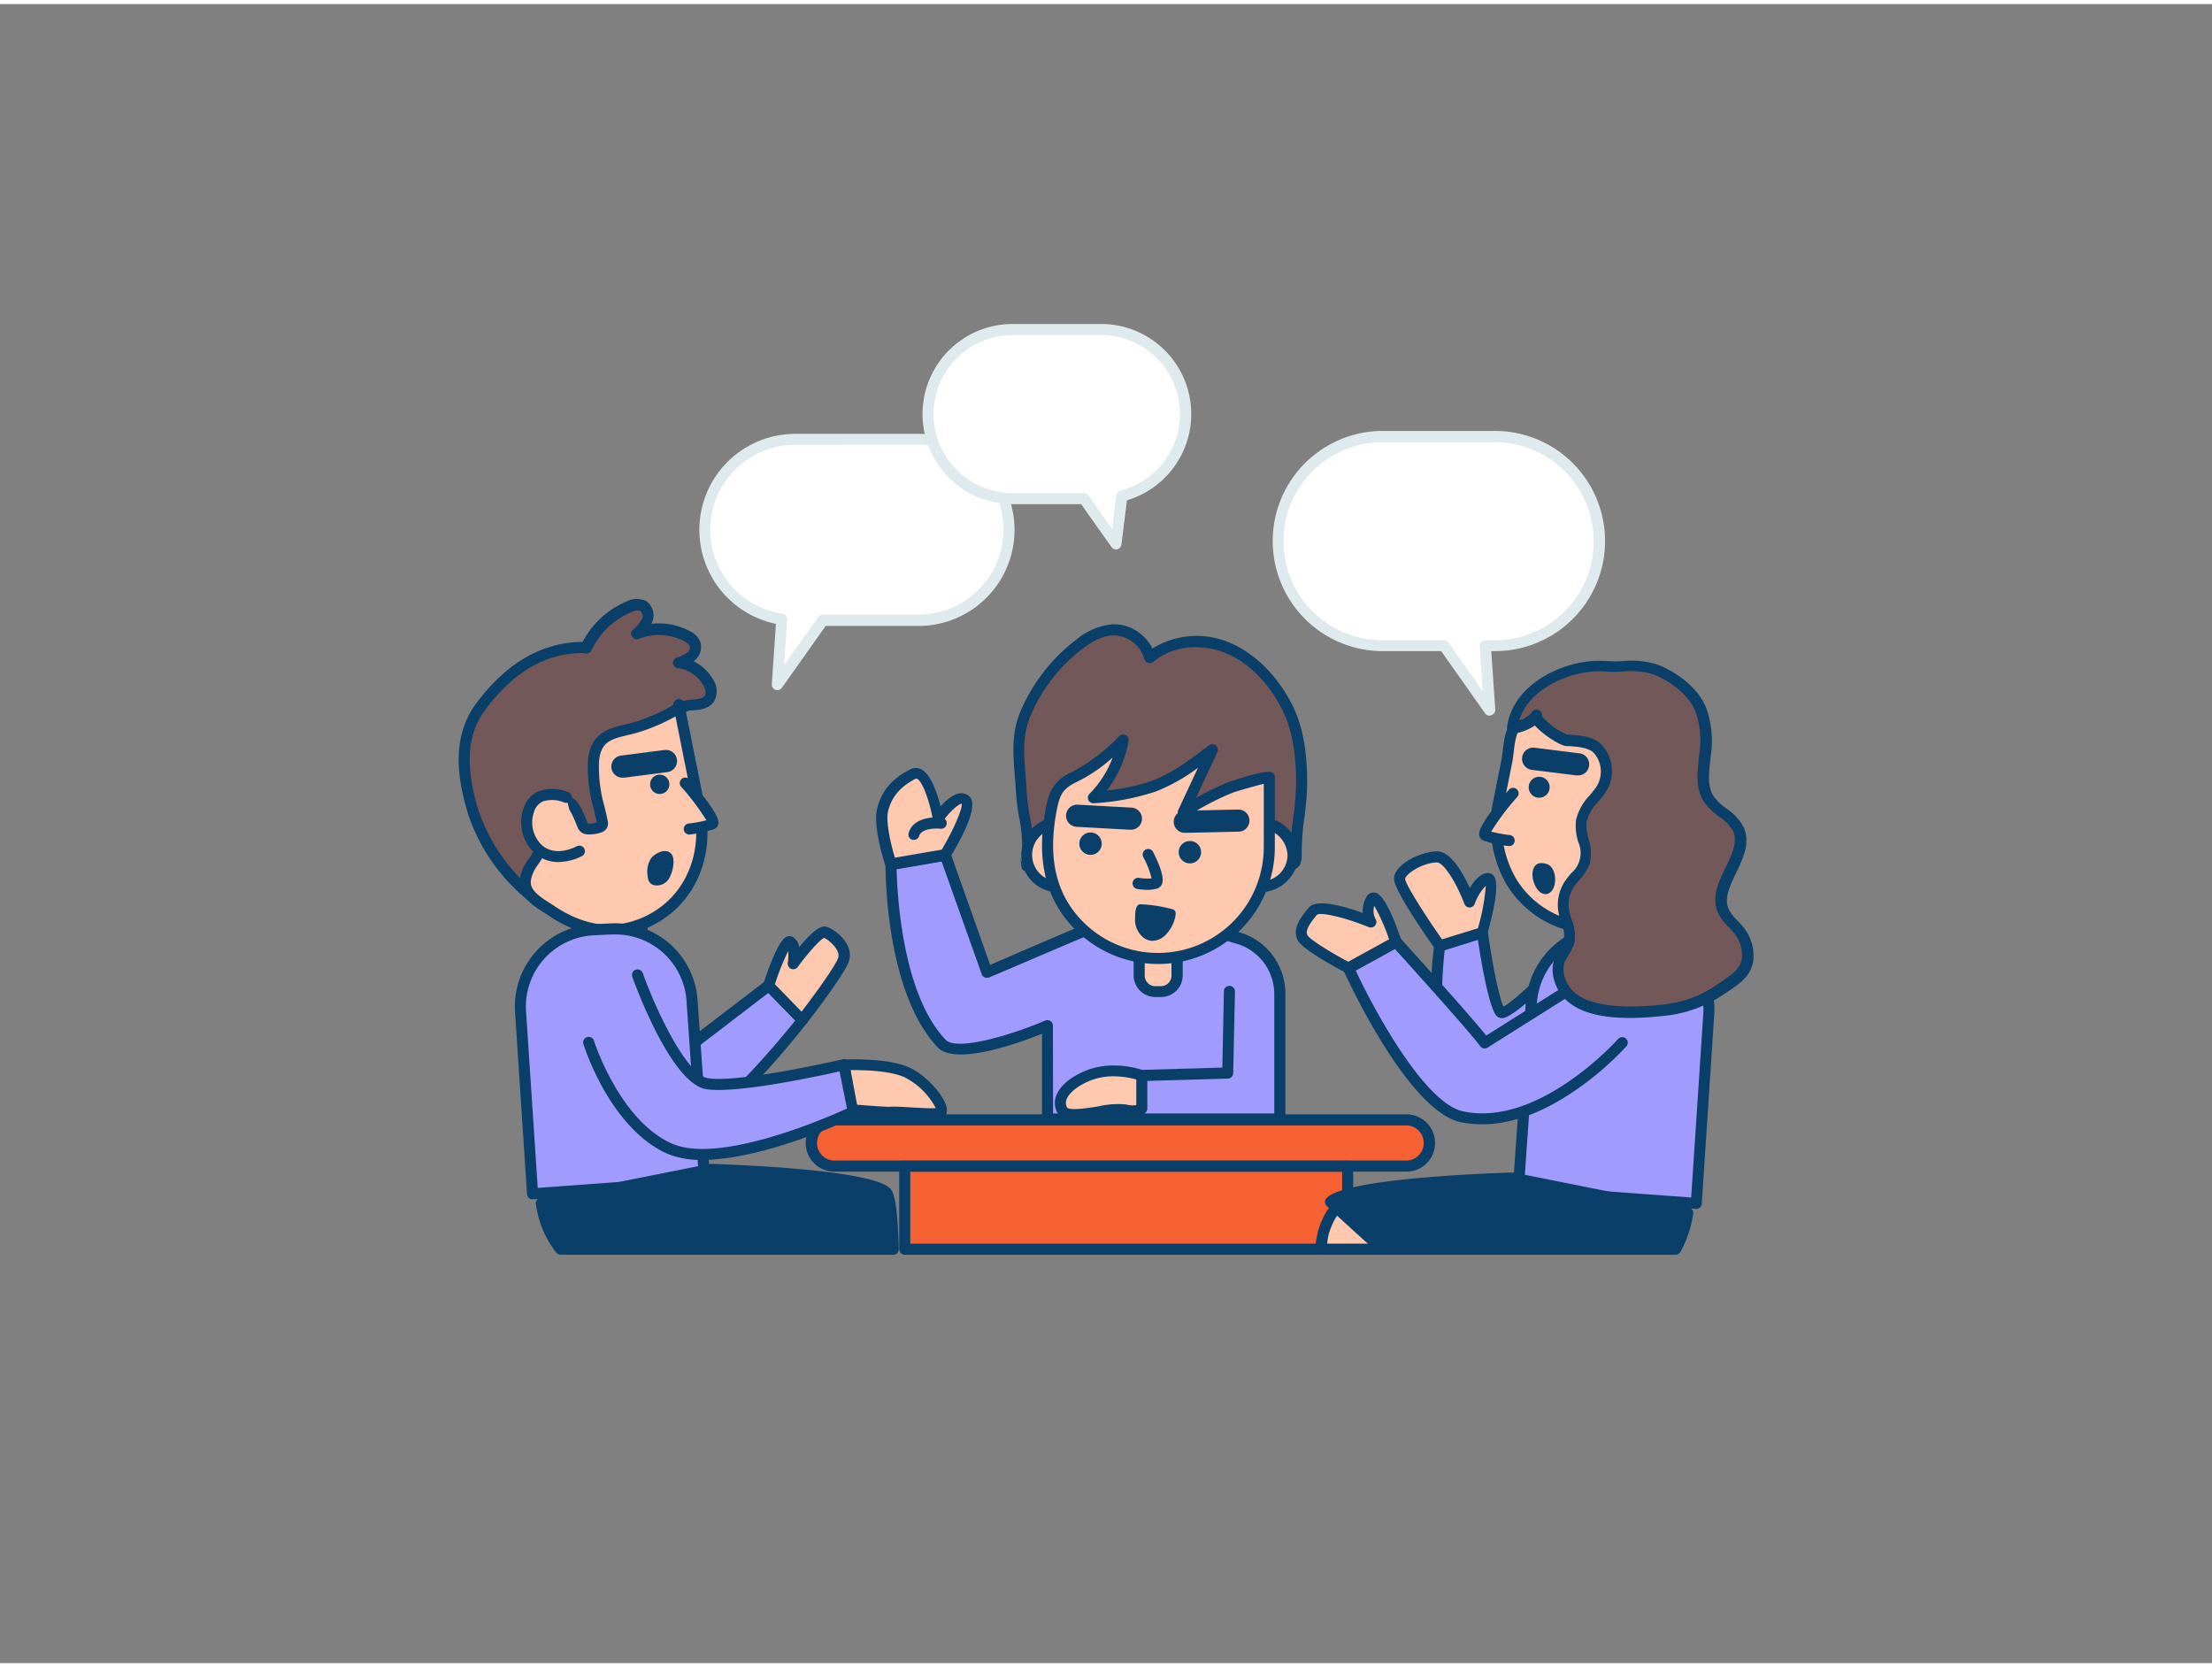 <svg xmlns="http://www.w3.org/2000/svg" viewBox="0 0 400 300" width="406" height="306" class="illustration styles_illustrationTablet__1DWOa"><rect x="0" y="0" width="400" height="300" fill="#808080" stroke="none"/><g id="_576_brainstorming_session_outline" data-name="#576_brainstorming_session_outline"><rect x="146.95" y="201.77" width="111.33" height="8.36" rx="4.18" fill="#f56132"></rect><path d="M254.1,211.12h-103a5.18,5.18,0,1,1,0-10.35h103a5.18,5.18,0,1,1,0,10.35Zm-103-8.35a3.18,3.18,0,1,0,0,6.35h103a3.18,3.18,0,1,0,0-6.35Z" fill="#093f68"></path><rect x="163.61" y="210.12" width="80.09" height="15.02" fill="#f56132"></rect><path d="M243.7,226.15H163.61a1,1,0,0,1-1-1v-15a1,1,0,0,1,1-1H243.7a1,1,0,0,1,1,1v15A1,1,0,0,1,243.7,226.15Zm-79.09-2H242.7v-13H164.61Z" fill="#093f68"></path><path d="M121.05,191.19l18-13.73,6.09,6.24s-13.88,17.62-18.64,18.07S120,195.56,121.05,191.19Z" fill="#a29bfe"></path><path d="M126,202.79a5.17,5.17,0,0,1-4-1.88c-2.2-2.53-2.63-6.92-1.92-9.95a1,1,0,0,1,.36-.57l17.95-13.72a1,1,0,0,1,1.33.09L145.8,183a1,1,0,0,1,.07,1.31c-1.44,1.84-14.28,18-19.33,18.45A4.89,4.89,0,0,1,126,202.79Zm-4-11c-.56,2.83.09,6.15,1.56,7.84a3.19,3.19,0,0,0,2.85,1.17c3-.29,12-10.3,17.4-17l-4.86-5Z" fill="#093f68"></path><path d="M108.64,163.82h7.42a0,0,0,0,1,0,0v4.66a3.27,3.27,0,0,1-3.27,3.27h-.89a3.27,3.27,0,0,1-3.27-3.27v-4.66A0,0,0,0,1,108.64,163.82Z" transform="translate(11.29 -7.03) rotate(3.78)" fill="#ffc9b0"></path><path d="M112.75,172.78h-.29l-.88-.06a4.27,4.27,0,0,1-4-4.54l.31-4.65a1,1,0,0,1,1.06-.93l7.4.49a1,1,0,0,1,.93,1.06l-.3,4.65a4.28,4.28,0,0,1-4.25,4Zm-2.91-8.13-.24,3.65a2.26,2.26,0,0,0,2.11,2.41l.88.06h0a2.26,2.26,0,0,0,2.41-2.11l.24-3.65Z" fill="#093f68"></path><path d="M123.17,127.38a3.28,3.28,0,0,1,1.85-.65c1.19-.1,2.58-.17,3.25-1.16a2.93,2.93,0,0,0-.26-3,7.34,7.34,0,0,0-5.3-3.52,6.35,6.35,0,0,0,2.21-1.05,2.2,2.2,0,0,0,.81-2.18,2.82,2.82,0,0,0-1.53-1.54,11,11,0,0,0-9.13-.48,6.47,6.47,0,0,0,1.89-2.31,2.2,2.2,0,0,0-.7-2.67,2.93,2.93,0,0,0-2.54.15,14.91,14.91,0,0,0-7.74,7.42c-8.25-.2-14.39,4.42-19.07,10.71-4.22,5.68-3.29,12.73-1.31,19.1a33,33,0,0,0,10.33,15s12.21-.29,17.46-8.53c2.86-4.49,4.64-9.7,6.25-14.74.73-2.27,1.41-4.57,2-6.87C122.08,129.49,122.22,128.15,123.17,127.38Z" fill="#725858"></path><path d="M95.93,162.14a1,1,0,0,1-.6-.2,33.74,33.74,0,0,1-10.69-15.48C83,141,81.26,133,86.11,126.46c5.46-7.34,11.93-11.08,19.25-11.12a16,16,0,0,1,8-7.34,4,4,0,0,1,3.42-.09,3.17,3.17,0,0,1,1.13,3.91l-.1.24a11.92,11.92,0,0,1,6.88,1.3,3.73,3.73,0,0,1,2,2.13,3.18,3.18,0,0,1-1.12,3.23l-.14.11a8.36,8.36,0,0,1,3.45,3.19,3.85,3.85,0,0,1,.22,4.11c-.91,1.33-2.52,1.47-3.81,1.58l-.18,0a2.33,2.33,0,0,0-1.31.43h0a4.11,4.11,0,0,0-.94,2.21c-.07.28-.14.58-.22.89-.65,2.39-1.34,4.72-2,6.92-1.63,5.07-3.47,10.41-6.37,15-5.47,8.59-17.75,9-18.27,9Zm9.54-44.8c-6.79,0-12.6,3.38-17.75,10.32-3.28,4.4-3.65,10.19-1.17,18.21a32.43,32.43,0,0,0,9.71,14.25c2-.13,11.88-1.12,16.29-8,2.77-4.36,4.49-9.36,6.14-14.52.7-2.16,1.38-4.46,2-6.83.08-.28.14-.56.21-.83a5.6,5.6,0,0,1,1.62-3.3h0a4.24,4.24,0,0,1,2.4-.86l.18,0c1-.08,1.95-.17,2.32-.71s.06-1.38-.29-2a6.34,6.34,0,0,0-4.57-3,1,1,0,0,1-.86-.9,1,1,0,0,1,.68-1,5.58,5.58,0,0,0,1.87-.88,1.2,1.2,0,0,0,.5-1.13c-.09-.31-.43-.61-1-.94a10,10,0,0,0-8.29-.43,1,1,0,0,1-1-1.68,5.79,5.79,0,0,0,1.63-1.92,1.25,1.25,0,0,0-.27-1.45,2.08,2.08,0,0,0-1.65.21,13.86,13.86,0,0,0-7.22,6.92,1.06,1.06,0,0,1-.93.58Z" fill="#093f68"></path><path d="M112.82,167.26c-4.61.93-9.32-.76-13.12-3.32-2-1.33-5.07-2.81-4.71-5.61a7.28,7.28,0,0,1,1.49-3.27c2.18-3,3.21-6,4.7-9.27,1.78-3.95,3.52,1.05,4.11,2.54a1.32,1.32,0,0,0,.39.63,1.25,1.25,0,0,0,.69.18,5.41,5.41,0,0,0,2-.3.89.89,0,0,0,.5-.34,1,1,0,0,0,0-.67c-.74-3.62-1.94-7.23-1.62-10.92.5-5.77,4.87-5,9.18-6.63.56-.21,6.45-2.46,6.27-3.46l3.7,18.48C128.49,155.51,123.2,165.19,112.82,167.26Z" fill="#ffc9b0"></path><path d="M110.23,168.51a20.07,20.07,0,0,1-11.08-3.74l-.86-.55c-2-1.25-4.69-3-4.3-6a8.45,8.45,0,0,1,1.68-3.73,35.15,35.15,0,0,0,3.7-7c.29-.68.58-1.36.9-2.06.23-.53.94-2.08,2.38-2.08,1.65,0,2.62,2.2,3.47,4.41l.1.26a1,1,0,0,0,.07.16h.12a4.06,4.06,0,0,0,1.51-.2c-.16-.78-.34-1.55-.52-2.33a27.53,27.53,0,0,1-1.09-8.78c.44-5.07,3.67-5.86,6.81-6.62a23.43,23.43,0,0,0,3-.86c3.5-1.34,5.23-2.32,5.65-2.73a1,1,0,0,1,2,0l3.7,18.48c2.25,11.29-3.81,21-14.41,23.14h0A13.61,13.61,0,0,1,110.23,168.51Zm-7.61-23.17a2.71,2.71,0,0,0-.53.86c-.31.69-.6,1.37-.89,2a36.26,36.26,0,0,1-3.91,7.41A6.45,6.45,0,0,0,96,158.46c-.21,1.65,1.27,2.73,3.39,4.08.31.19.61.39.89.58,4.17,2.8,8.56,3.92,12.36,3.16h0c9.48-1.89,14.88-10.64,12.84-20.79l-3.33-16.68a34.93,34.93,0,0,1-5.28,2.4,26,26,0,0,1-3.26.95c-3.1.75-5,1.2-5.29,4.84a26.08,26.08,0,0,0,1,8.15c.2.83.39,1.65.56,2.48a1.88,1.88,0,0,1-.13,1.36,1.84,1.84,0,0,1-1,.79,6.57,6.57,0,0,1-2.41.36,2.12,2.12,0,0,1-1.24-.38,2.32,2.32,0,0,1-.72-1.06l-.11-.27C103.38,146.17,102.88,145.51,102.62,145.34Z" fill="#093f68"></path><circle cx="119.3" cy="141.09" r="1.75" fill="#093f68"></circle><path d="M124,141s5.92,6.8,4.8,7.33a19.72,19.72,0,0,1-4.07.89" fill="#ffc9b0"></path><path d="M124.71,150.17a1,1,0,0,1-.12-2,24.71,24.71,0,0,0,3.15-.58,43.55,43.55,0,0,0-4.51-6,1,1,0,1,1,1.5-1.31c5.51,6.34,5.25,7.6,5.16,8a1.21,1.21,0,0,1-.68.87,19.94,19.94,0,0,1-4.38,1Zm3.21-2.12h0Z" fill="#093f68"></path><path d="M102.4,143.44s-5.15-2.22-6.77,2.29,2.09,10.91,9.16,7.41" fill="#ffc9b0"></path><path d="M101,155.14a6.34,6.34,0,0,1-4.31-1.6,7.65,7.65,0,0,1-2-8.15,5,5,0,0,1,2.72-3.06,7.59,7.59,0,0,1,5.39.19,1,1,0,0,1-.8,1.84,5.6,5.6,0,0,0-3.8-.19,3,3,0,0,0-1.63,1.9,5.68,5.68,0,0,0,1.4,6c1.56,1.39,3.83,1.46,6.38.2a1,1,0,0,1,.89,1.79A9.69,9.69,0,0,1,101,155.14Z" fill="#093f68"></path><path d="M112.68,139.88a2,2,0,0,1-.25-4l7.73-1a2,2,0,1,1,.51,4l-7.74,1Z" fill="#093f68"></path><path d="M117.76,154.43a4.41,4.41,0,0,0-.64,3.23,2.16,2.16,0,0,0,.38,1.19,1.5,1.5,0,0,0,.74.47,2.54,2.54,0,0,0,2.65-1.07c.69-.95,1.43-3.79.38-4.72S118.4,153.62,117.76,154.43Z" fill="#093f68"></path><path d="M127.43,212.87l-31.12,2.27L94.11,182a13.9,13.9,0,0,1,13.19-14.54l3.32-.16a13.88,13.88,0,0,1,14.54,13.19Z" fill="#a29bfe"></path><path d="M96.31,216.14a1,1,0,0,1-1-.93L93.12,182a14.91,14.91,0,0,1,14.13-15.61l3.32-.16a14.91,14.91,0,0,1,15.59,14.14l2.26,32.41a1,1,0,0,1-.92,1.06l-31.12,2.28Zm15-47.91-.63,0-3.32.16A12.91,12.91,0,0,0,95.11,181.9l2.13,32.17,29.12-2.13-2.2-31.43A12.9,12.9,0,0,0,111.3,168.23Z" fill="#093f68"></path><path d="M161.53,225.15c-.15-5.44-.52-9.41-1.24-10.26-2.83-3.3-31.8-4.18-31.8-4.18l-30.6,6.11a17.32,17.32,0,0,0,3.48,8.33Z" fill="#093f68"></path><path d="M161.53,226.15H101.37a1,1,0,0,1-.76-.36,18,18,0,0,1-3.71-8.86,1,1,0,0,1,.79-1.09l30.6-6.11.23,0c4.91.15,29.56,1.07,32.53,4.53.6.71,1.26,2.56,1.48,10.88a1,1,0,0,1-.28.72A1,1,0,0,1,161.53,226.15Zm-59.68-2H160.5c-.25-7.27-.85-8.45-1-8.61-1.74-2-19.11-3.46-31-3.83L99,217.62A16.16,16.16,0,0,0,101.85,224.15Z" fill="#093f68"></path><path d="M152.61,191.8s7.31-.37,11.21,1.27,8,7.32,5.91,7.55-6.93-.35-8.76-.23c-1.07.07-7.13-.47-7.13-.47Z" fill="#ffc9b0"></path><path d="M168.5,201.67c-1.12,0-2.48-.08-3.81-.16a34.7,34.7,0,0,0-3.66-.12c-1.11.07-6.65-.41-7.27-.47a1,1,0,0,1-.91-.85L151.62,192a1,1,0,0,1,.21-.78,1,1,0,0,1,.73-.37c.3,0,7.59-.36,11.65,1.34,3.41,1.44,7.36,6,7,8.13a1.54,1.54,0,0,1-1.42,1.34A13,13,0,0,1,168.5,201.67Zm-6.92-2.3c.87,0,2,.07,3.23.14,1.56.09,3.3.2,4.41.14a13,13,0,0,0-5.79-5.66c-2.77-1.16-7.52-1.25-9.66-1.22l.94,6.23c2.33.19,5.55.44,6.19.39Z" fill="#093f68"></path><path d="M115.28,175.57s6.71,18.65,12.54,19.65,24.79-3.42,24.79-3.42l1.61,8.54S130.88,211.5,120.91,207s-14.51-19.2-14.51-19.2" fill="#a29bfe"></path><path d="M127,209a15.64,15.64,0,0,1-6.45-1.17c-10.26-4.69-14.87-19.2-15.06-19.81a1,1,0,0,1,1.91-.59c.05.14,4.54,14.27,14,18.58,8.49,3.88,27.85-4.51,31.76-6.29L151.82,193c-4.07.91-18.93,4.1-24.17,3.2-6.23-1.07-12.6-18.34-13.31-20.3a1,1,0,0,1,1.89-.68c2.51,7,7.93,18.35,11.76,19,5.57.95,24.2-3.37,24.39-3.41a1,1,0,0,1,.77.14,1,1,0,0,1,.44.65l1.61,8.53a1,1,0,0,1-.55,1.09C153.85,201.62,138.2,209,127,209Z" fill="#093f68"></path><path d="M139,177.46s2.75-8.41,3.87-7.92.63,4,.63,4,4.46-6.13,5.74-5.68,4,2.65,3.37,4.81-7.52,11.08-7.52,11.08Z" fill="#ffc9b0"></path><path d="M145.09,184.7a1,1,0,0,1-.72-.31l-6.08-6.23a1,1,0,0,1-.24-1c1.16-3.55,2.83-7.9,4.18-8.51a1.32,1.32,0,0,1,1.05,0,2.42,2.42,0,0,1,1.23,1.91c3.45-4.24,4.59-3.84,5.06-3.68,1.8.63,4.76,3.26,4,6-.61,2.24-6.52,9.91-7.69,11.42a1,1,0,0,1-.74.38Zm-5-7.5,4.86,5c2.63-3.44,6.28-8.5,6.64-9.81s-1.54-3.08-2.57-3.54c-.77.36-2.92,2.73-4.76,5.26a1,1,0,0,1-1.8-.73,9.35,9.35,0,0,0,.07-2.15A45,45,0,0,0,140.14,177.2Z" fill="#093f68"></path><path d="M258.21,225.15v-.08l-14-8.2s-2.72-1.37-4.86,5.07a15.64,15.64,0,0,0-.52,3.21Z" fill="#ffc9b0"></path><path d="M258.21,226.15H238.85a1,1,0,0,1-.74-.33,1,1,0,0,1-.26-.76,16.27,16.27,0,0,1,.57-3.44c1-3.07,2.35-5,4-5.62a2.86,2.86,0,0,1,2.31,0l14,8.23a1,1,0,0,1,.49,1A1.09,1.09,0,0,1,258.21,226.15Zm-18.26-2h14.71l-10.87-6.38a1.09,1.09,0,0,0-.73.11c-.57.27-1.69,1.2-2.74,4.37A11.12,11.12,0,0,0,240,224.15Z" fill="#093f68"></path><path d="M288.71,166.49s-15.92,17.34-17.38,15.73-3.28-14.35-3.28-14.35l-7.71,2.42s-3.65,24.94,7.59,27.43,25.54-15.61,25.54-15.61Z" fill="#a29bfe"></path><path d="M270.13,199a11.64,11.64,0,0,1-2.42-.26c-12-2.66-8.51-27.5-8.36-28.56a1,1,0,0,1,.69-.81l7.71-2.42a1,1,0,0,1,.83.11,1,1,0,0,1,.46.7c.78,5.5,2,11.85,2.83,13.51,2.13-1,9.65-8.38,16.1-15.41a1,1,0,0,1,1.69.38l4.77,15.62a1,1,0,0,1-.17.91C293.7,183.44,281.3,199,270.13,199Zm-8.88-27.91c-.45,3.78-2.38,23.64,6.9,25.69,9.6,2.13,22-12.24,24.21-14.85l-4.1-13.44c-4.93,5.32-14.16,14.88-16.65,14.88h0a1.36,1.36,0,0,1-1-.43c-1.38-1.53-2.77-9.82-3.36-13.73Z" fill="#093f68"></path><path d="M289.7,163.77h.92a3.38,3.38,0,0,1,3.38,3.38V172a0,0,0,0,1,0,0h-7.68a0,0,0,0,1,0,0v-4.82A3.38,3.38,0,0,1,289.7,163.77Z" transform="translate(590.73 316.26) rotate(176.22)" fill="#ffc9b0"></path><path d="M289.74,173a4.32,4.32,0,0,1-2.88-1.09,4.37,4.37,0,0,1-1.49-3l-.31-4.82A1,1,0,0,1,286,163l7.66-.51a1,1,0,0,1,.72.25,1,1,0,0,1,.34.69l.32,4.81a4.4,4.4,0,0,1-4.08,4.66L290,173h-.29Zm.23-1h0Zm-2.85-7,.25,3.81A2.38,2.38,0,0,0,289.9,171l.92-.06a2.36,2.36,0,0,0,1.63-.81,2.31,2.31,0,0,0,.58-1.72l-.25-3.82Z" fill="#093f68"></path><path d="M285.14,166.84c4.78,1,9.64-.78,13.58-3.43,2-1.38,5.25-2.91,4.88-5.81a7.6,7.6,0,0,0-1.55-3.39c-1.64-2.28-3.51-5-4.29-7.71-1-3.46.34-7.11-1.19-10.58-2.59-5.89-11-6.42-16.5-6.89a11.57,11.57,0,0,0-4.07.15c-3.36,1-3,5-3.54,7.84L271,144.11C268.93,154.69,274.4,164.7,285.14,166.84Z" fill="#ffc9b0"></path><path d="M287.82,168.1a14.32,14.32,0,0,1-2.87-.27h0a18.6,18.6,0,0,1-12.54-8.68,21.4,21.4,0,0,1-2.35-15.23l1.42-7.1c.11-.56.19-1.18.27-1.84.3-2.59.68-5.82,4-6.76a12.13,12.13,0,0,1,4.43-.18l.52,0c5.6.47,14.05,1.18,16.81,7.44a14.33,14.33,0,0,1,.87,6.26,14.73,14.73,0,0,0,.36,4.44c.71,2.51,2.44,5,4.15,7.41a8.72,8.72,0,0,1,1.72,3.84c.4,3.13-2.39,4.91-4.43,6.2-.31.19-.61.38-.88.57A20.78,20.78,0,0,1,287.82,168.1Zm-9.72-38.18a6.78,6.78,0,0,0-1.82.22c-1.88.54-2.22,2.28-2.55,5.07-.08.67-.16,1.36-.29,2l-1.42,7.1a19.44,19.44,0,0,0,2.11,13.81,16.58,16.58,0,0,0,11.21,7.74h0c4,.79,8.5-.37,12.82-3.28.29-.2.6-.39.93-.6,2.2-1.4,3.74-2.52,3.52-4.25a6.8,6.8,0,0,0-1.37-2.93,27.72,27.72,0,0,1-4.45-8,16.88,16.88,0,0,1-.43-5,12.62,12.62,0,0,0-.7-5.42c-2.28-5.17-9.72-5.8-15.15-6.25L280,130C279.36,130,278.72,129.92,278.1,129.92Z" fill="#093f68"></path><path d="M273.59,142.73s-6.12,7.05-5,7.59a20.47,20.47,0,0,0,4.22.92" fill="#ffc9b0"></path><path d="M272.84,152.24h-.12a20.88,20.88,0,0,1-4.52-1,1.24,1.24,0,0,1-.69-.88c-.09-.43-.36-1.73,5.33-8.27a1,1,0,1,1,1.51,1.31,44.34,44.34,0,0,0-4.7,6.24,25.55,25.55,0,0,0,3.31.62,1,1,0,0,1-.12,2Z" fill="#093f68"></path><path d="M295.93,142.19s5.32-2.3,7,2.37-2.17,11.29-9.49,7.67" fill="#ffc9b0"></path><path d="M297.43,154.26a10,10,0,0,1-4.42-1.13,1,1,0,1,1,.88-1.79c2.66,1.31,5,1.23,6.64-.22A5.92,5.92,0,0,0,302,144.9a3.15,3.15,0,0,0-1.72-2,5.89,5.89,0,0,0-4,.2,1,1,0,0,1-.79-1.84,7.89,7.89,0,0,1,5.55-.2,5.16,5.16,0,0,1,2.8,3.15,7.89,7.89,0,0,1-2,8.4A6.51,6.51,0,0,1,297.43,154.26Z" fill="#093f68"></path><path d="M285.29,139.47H285l-8-1a2,2,0,0,1,.5-4l8,1a2,2,0,0,1-.25,4Z" fill="#093f68"></path><circle cx="278.33" cy="141.62" r="1.9" fill="#093f68"></circle><path d="M278.3,160.4a1.67,1.67,0,0,0,1.29.54c2.14-.28,2.13-4.67.23-5.39C276.46,154.3,276.59,158.73,278.3,160.4Z" fill="#093f68"></path><path d="M274.55,214.52l32.2,2.35L309,182.53a14.35,14.35,0,0,0-13.65-15.05l-3.43-.17A14.37,14.37,0,0,0,276.89,181Z" fill="#a29bfe"></path><path d="M306.75,217.87h-.07l-32.21-2.36a1,1,0,0,1-.92-1.06l2.34-33.56A15.38,15.38,0,0,1,292,166.31l3.43.17A15.38,15.38,0,0,1,310,182.57l-2.27,34.37a1,1,0,0,1-.34.69A1,1,0,0,1,306.75,217.87Zm-31.14-4.28,30.21,2.21,2.2-33.34a13.38,13.38,0,0,0-12.7-14l-3.43-.17a13.37,13.37,0,0,0-14,12.7Z" fill="#093f68"></path><path d="M303,225.15a18.87,18.87,0,0,0,2.16-6.53l-31.66-6.33s-30,.91-32.91,4.33c0,0,4.78,4.47,9.39,8.53Z" fill="#093f68"></path><path d="M303,226.15h-53a1,1,0,0,1-.66-.25c-4.57-4-9.37-8.51-9.42-8.55a1,1,0,0,1-.07-1.39c3.06-3.57,28.56-4.52,33.64-4.67a.82.82,0,0,1,.22,0l31.67,6.32a1,1,0,0,1,.8,1.09,20,20,0,0,1-2.29,6.92A1,1,0,0,1,303,226.15Zm-52.64-2h52a18.22,18.22,0,0,0,1.62-4.74l-30.61-6.12c-11.19.35-27.15,1.61-31.23,3.44C243.69,218.17,247,221.25,250.31,224.15Z" fill="#093f68"></path><path d="M293.36,172.14l-24.88,15.71c-2-2.84-16-18.27-16-18.27l-8.59,4.72s11.23,24.89,20.48,26.89c14.41,3.12,29-13.38,29-13.38" fill="#a29bfe"></path><path d="M268,202.57a18.54,18.54,0,0,1-3.89-.4c-9.62-2.09-20.71-26.42-21.17-27.46a1,1,0,0,1,.43-1.28L252,168.7a1,1,0,0,1,1.22.21c.53.58,12.27,13.53,15.54,17.61l24.11-15.23a1,1,0,0,1,1.07,1.7L269,188.7a1,1,0,0,1-1.34-.27c-1.77-2.45-12.87-14.75-15.44-17.6l-7.08,3.9c3.41,7.32,12.49,24,19.39,25.48,13.68,3,27.93-12.91,28.07-13.07a1,1,0,0,1,1.42-.08,1,1,0,0,1,.08,1.41,55.15,55.15,0,0,1-9.3,8C278.94,200.51,273.21,202.57,268,202.57Z" fill="#093f68"></path><path d="M252.44,169.58s-3.32-9.83-4.51-7.65a4.16,4.16,0,0,0,0,4s-9.1-3.66-10.49-2-2.65,3.37-1.87,4.85,8.28,5.45,8.28,5.45Z" fill="#ffc9b0"></path><path d="M243.85,175.3a1.12,1.12,0,0,1-.47-.11c-1.82-1-7.84-4.24-8.69-5.87-1.14-2.17.66-4.36,2-5.95s6.1-.36,9.75,1a5.08,5.08,0,0,1,.63-2.88,1.43,1.43,0,0,1,1.41-.83c.51,0,2.07.18,4.93,8.64a1,1,0,0,1-.47,1.19l-8.59,4.73A1,1,0,0,1,243.85,175.3Zm-5-10.76a1.33,1.33,0,0,0-.7.13c-1.17,1.42-2.2,2.8-1.72,3.72.4.71,4,3,7.38,4.78l7.38-4.06a34.88,34.88,0,0,0-2.68-6.05,3.14,3.14,0,0,0,.24,2.4,1,1,0,0,1-1.22,1.45C244.05,165.5,240.44,164.54,238.88,164.54Z" fill="#093f68"></path><path d="M268.05,167.87s2.84-10.05,1-9.73-3.27,4.18-3.27,4.18-3.12-8.21-6-8.11-6.61,2.22-6.7,3.93,7.26,12.15,7.26,12.15Z" fill="#ffc9b0"></path><path d="M260.34,171.29a1,1,0,0,1-.82-.43c-2.82-4-7.55-11-7.44-12.78.14-2.55,4.74-4.77,7.66-4.87,2.56-.1,4.77,3.85,6.05,6.64.7-1.2,1.73-2.47,3-2.7a1.39,1.39,0,0,1,1.29.45c1.17,1.3,0,6.45-1.12,10.54a1,1,0,0,1-.66.68l-7.71,2.42A1,1,0,0,1,260.34,171.29Zm-.51-16.08h0c-2.72.09-5.69,2.13-5.74,3,.1,1,3.46,6.32,6.67,10.91l6.49-2a37.34,37.34,0,0,0,1.43-7.68,8.81,8.81,0,0,0-2,3.26,1,1,0,0,1-.93.66h0a1,1,0,0,1-.93-.64C263.43,159.05,261.11,155.21,259.83,155.21Zm8.22,12.66h0Z" fill="#093f68"></path><path d="M290.32,119.72c3.1.27,6.25-.54,9.26.68,3.19,1.29,6.8,4.06,8,7.35a17.31,17.31,0,0,1,.72,8c-.29,2.73-.84,5.72.65,8s4.28,3.12,5.35,5.45c2.17,4.76-4.88,10.14-2.67,14.88a16.13,16.13,0,0,0,2.6,3.2,7.33,7.33,0,0,1,1.77,5.28c-.29,2.86-2.6,4-4.66,5.48a22.43,22.43,0,0,1-11.08,4c-4.63.46-11.88.8-15.79-2.15-2.18-1.64-3.46-4.71-2.36-7.21a22.89,22.89,0,0,0,1.62-3.1c.48-1.86-.65-3.71-1-5.61a6.76,6.76,0,0,1,1-4.74c.91-1.42,2.37-2.54,2.84-4.16.69-2.38-1-4.89-.63-7.34.32-2.08,2-3.61,3.27-5.3a6.07,6.07,0,0,0-.24-7.67c-1.27-1.48-3.94-1.53-5.68-1.64-1-.07-6.09-3.45-5.42-4.52-.83,1.33-2.49,1.83-4,2.22-.14,0-.35.05-.39-.09a.22.22,0,0,1,0-.14C274.61,123.36,283.77,119.16,290.32,119.72Z" fill="#725858"></path><path d="M294.82,183.34c-5,0-8.57-.88-10.91-2.65s-4-5.29-2.68-8.41a10.24,10.24,0,0,1,.78-1.39,5.74,5.74,0,0,0,.79-1.56,5.92,5.92,0,0,0-.45-3.15,14.89,14.89,0,0,1-.54-2,7.79,7.79,0,0,1,1.1-5.45,16.14,16.14,0,0,1,1.22-1.58,4.78,4.78,0,0,0,1.24-5.7,10,10,0,0,1-.39-3.83,9.69,9.69,0,0,1,2.54-4.59c.31-.38.62-.76.91-1.15a5.07,5.07,0,0,0-.19-6.43c-.9-1-3-1.18-4.57-1.27l-.42,0c-1.14-.07-4.31-2.13-5.68-3.72a10.24,10.24,0,0,1-3.42,1.4,1.24,1.24,0,0,1-1.59-.75,1.19,1.19,0,0,1,0-.6c1.24-8.1,11.24-12.29,17.89-11.71a26.83,26.83,0,0,0,3.11,0,15.22,15.22,0,0,1,6.43.73c3.05,1.24,7.14,4,8.61,7.92a17.94,17.94,0,0,1,.77,8.44l-.1.87c-.26,2.33-.54,4.73.6,6.49a10,10,0,0,0,2.31,2.21,9.35,9.35,0,0,1,3.11,3.37c1.28,2.8-.06,5.58-1.35,8.28-1.15,2.39-2.23,4.64-1.32,6.59a7.66,7.66,0,0,0,1.52,2c.32.33.64.67.94,1a8.3,8.3,0,0,1,2,6c-.29,2.87-2.31,4.27-4.1,5.51l-1,.67A23.32,23.32,0,0,1,300.4,183,54.17,54.17,0,0,1,294.82,183.34Zm-15.95-54.51a13.09,13.09,0,0,0,4.55,3.29l.37,0c1.91.12,4.52.28,6,2A7,7,0,0,1,290,143c-.31.42-.64.82-1,1.23a8.06,8.06,0,0,0-2.1,3.62,8.13,8.13,0,0,0,.36,3.06,8.54,8.54,0,0,1,.24,4.41,8.3,8.3,0,0,1-1.9,3.05,13.71,13.71,0,0,0-1.06,1.37,5.72,5.72,0,0,0-.82,4,13,13,0,0,0,.48,1.77,7.62,7.62,0,0,1,.48,4.26,7.74,7.74,0,0,1-1,2.12,8.9,8.9,0,0,0-.65,1.14c-.91,2.09.32,4.7,2.05,6,2.69,2,7.77,2.69,15.09,1.95a21.35,21.35,0,0,0,10.58-3.83l1-.71c1.71-1.18,3.06-2.11,3.25-4.07a6.25,6.25,0,0,0-1.54-4.53c-.27-.32-.56-.63-.85-.93a9.46,9.46,0,0,1-1.89-2.49c-1.3-2.8,0-5.59,1.34-8.3,1.14-2.38,2.22-4.63,1.33-6.58a7.81,7.81,0,0,0-2.52-2.62,12,12,0,0,1-2.76-2.7c-1.52-2.36-1.19-5.26-.9-7.81l.09-.85a16.06,16.06,0,0,0-.65-7.52c-1.16-3.06-4.6-5.61-7.49-6.77a13.49,13.49,0,0,0-5.62-.59,26.63,26.63,0,0,1-3.34,0h0c-5.37-.45-13.62,2.74-15.47,8.82a4.05,4.05,0,0,0,2.28-1.47h0a1,1,0,0,1,1.82.76Z" fill="#093f68"></path><path d="M231.43,179V201.6h-42V184.7s-15.82,6.74-19.15,3.26c-9.32-9.77-9.15-32.43-9.15-32.43l9.79-1.68,7.54,21.27s12.39-5.41,20.07-8.6c8.31-3.45,10.88-1.73,10.88-1.73l14.41,4.08A10.48,10.48,0,0,1,231.43,179Z" fill="#a29bfe"></path><path d="M231.43,202.6h-42a1,1,0,0,1-1-1V186.19c-4.47,1.79-15.68,5.8-18.87,2.46-9.49-10-9.44-32.18-9.43-33.12a1,1,0,0,1,.83-1l9.79-1.69a1,1,0,0,1,1.12.65l7.18,20.26c3.09-1.34,12.75-5.54,19.09-8.17,7.71-3.2,10.87-2.14,11.65-1.74l14.3,4a11.51,11.51,0,0,1,8.34,11V201.6A1,1,0,0,1,231.43,202.6Zm-41-2h40V179a9.5,9.5,0,0,0-6.89-9.11l-14.41-4.09a1,1,0,0,1-.28-.13h0s-2.48-1.27-9.94,1.83S179,176,178.86,176a1,1,0,0,1-.8,0,1,1,0,0,1-.54-.59L170.26,155l-8.12,1.41c.09,4.13.92,22.56,8.87,30.88,2,2.06,11.72-.8,18-3.48a1,1,0,0,1,1.39.92Z" fill="#093f68"></path><path d="M206.2,115.13a6.59,6.59,0,0,1,1.77,3c3.86-3.31,9.73-3.65,14.39-1.6s8.18,6.16,10.45,10.71c2,4.08,2.51,8.78,2.56,13.28s-1.09,8.68-1,13.15c0,1.59-.15,1.89-1.72,2.12a32.75,32.75,0,0,1-4.43,0H193.31c-.48,0-7.53.3-7.61,0-.27-1,.15-2.07.19-3,.14-3.26-1-6.91-1.12-10.23-.26-5.15-1.28-9.65.83-14.49a31.18,31.18,0,0,1,9.59-12.27,11,11,0,0,1,6.09-2.65A6.83,6.83,0,0,1,206.2,115.13Z" fill="#725858"></path><path d="M187.6,156.94c-2.63,0-2.7-.24-2.87-.89a5.43,5.43,0,0,1,0-2.41,5.86,5.86,0,0,0,.12-.9,28.56,28.56,0,0,0-.55-5.64,38.71,38.71,0,0,1-.57-4.5c-.06-1-.14-2.07-.22-3.07-.33-4-.65-7.79,1.13-11.87a32.23,32.23,0,0,1,9.9-12.67,12.19,12.19,0,0,1,6.67-2.85,7.77,7.77,0,0,1,5.65,2.28h0a7.44,7.44,0,0,1,1.53,2.11,15.22,15.22,0,0,1,14.33-.9c4.44,2,8.33,5.92,11,11.18,2.27,4.56,2.61,9.72,2.66,13.71a50.08,50.08,0,0,1-.51,6.56,46.33,46.33,0,0,0-.48,6.58c0,1.9-.32,2.8-2.57,3.13a16.88,16.88,0,0,1-3.18.05c-.47,0-.95,0-1.4,0H193.31l-.82,0C190.27,156.9,188.71,156.94,187.6,156.94Zm-.94-1.44v0Zm0-.58c.94,0,2.89,0,5.8-.09l.89,0h34.92c.48,0,1,0,1.5,0a16.1,16.1,0,0,0,2.79,0,2.24,2.24,0,0,0,.83-.2,6.58,6.58,0,0,0,0-.91,46.43,46.43,0,0,1,.5-6.86,48.79,48.79,0,0,0,.49-6.3c-.05-3.78-.36-8.64-2.45-12.84-2.41-4.84-5.95-8.48-10-10.24-4.61-2-10-1.45-13.34,1.44a1,1,0,0,1-1,.19,1,1,0,0,1-.67-.7,5.53,5.53,0,0,0-1.5-2.55h0a5.77,5.77,0,0,0-4.18-1.7c-2.18.07-4.19,1.43-5.52,2.44a30,30,0,0,0-9.28,11.88c-1.58,3.62-1.3,7-1,10.91.09,1,.17,2.06.22,3.13a38.33,38.33,0,0,0,.55,4.28,29.63,29.63,0,0,1,.58,6,7.21,7.21,0,0,1-.15,1.16A8.34,8.34,0,0,0,186.62,154.92Z" fill="#093f68"></path><path d="M206,171.68h6.87a0,0,0,0,1,0,0v4a2.92,2.92,0,0,1-2.92,2.92h-1a2.92,2.92,0,0,1-2.92-2.92v-4a0,0,0,0,1,0,0Z" fill="#ffc9b0"></path><path d="M209.92,179.55h-1a3.92,3.92,0,0,1-3.92-3.91v-4a1,1,0,0,1,1-1h6.87a1,1,0,0,1,1,1v4A3.92,3.92,0,0,1,209.92,179.55ZM207,172.68v3a1.92,1.92,0,0,0,1.92,1.91h1a1.92,1.92,0,0,0,1.92-1.91v-3Z" fill="#093f68"></path><ellipse cx="190.92" cy="153.85" rx="6.28" ry="5.75" fill="#ffc9b0"></ellipse><path d="M190.92,160.6a6.77,6.77,0,1,1,7.28-6.75A7,7,0,0,1,190.92,160.6Zm0-11.5a4.78,4.78,0,1,0,5.28,4.75A5,5,0,0,0,190.92,149.1Z" fill="#093f68"></path><ellipse cx="227.54" cy="153.85" rx="6.28" ry="5.75" fill="#ffc9b0"></ellipse><path d="M227.54,160.6a6.77,6.77,0,1,1,7.28-6.75A7,7,0,0,1,227.54,160.6Zm0-11.5a4.78,4.78,0,1,0,5.28,4.75A5,5,0,0,0,227.54,149.1Z" fill="#093f68"></path><path d="M209.41,172.59a20.26,20.26,0,0,1-16.15-8.12c-4.24-5.69-4.43-12.49-3.09-19.19.65-3.21,1.64-4.37,4.35-5.64a33.86,33.86,0,0,0,8.57-6.53,19.4,19.4,0,0,1-5.38,10.36,43,43,0,0,0,10.95-2.07c3.9-1.47,7.27-4,10.58-6.54L214,146.1a52.45,52.45,0,0,1,8.6-4.49c.41-.17,7-2.13,7-1.8v12.65A20.12,20.12,0,0,1,209.41,172.59Z" fill="#ffc9b0"></path><path d="M209.41,173.58a21.23,21.23,0,0,1-16.95-8.51c-3.86-5.18-4.93-11.72-3.27-20,.69-3.42,1.84-4.9,4.91-6.35a33,33,0,0,0,8.29-6.34,1,1,0,0,1,1.69.89,20.53,20.53,0,0,1-3.93,8.93,34,34,0,0,0,8.16-1.75c3.79-1.42,7.11-4,10.32-6.4a1,1,0,0,1,1.51,1.22l-3.87,8.27a53.82,53.82,0,0,1,5.92-2.87c.06,0,6.88-2.4,7.88-1.72a1,1,0,0,1,.46.85v12.65A21.14,21.14,0,0,1,209.41,173.58Zm-8.2-37.35a27.91,27.91,0,0,1-6.26,4.31c-2.52,1.18-3.23,2.11-3.8,4.93-1.54,7.69-.59,13.71,2.91,18.41a19.13,19.13,0,0,0,34.47-11.42V141c-1.72.4-5.12,1.41-5.59,1.59a51.06,51.06,0,0,0-8.42,4.4,1,1,0,0,1-1.21-.09,1,1,0,0,1-.24-1.18l3.57-7.63a33.14,33.14,0,0,1-7.62,4.29,43.54,43.54,0,0,1-11.21,2.13,1,1,0,0,1-.8-1.7A18.5,18.5,0,0,0,201.21,136.23Z" fill="#093f68"></path><path d="M207.52,160.17a11.85,11.85,0,0,1-1.87-.16,1,1,0,1,1,.34-2,8.89,8.89,0,0,0,2.26.09,16,16,0,0,0-1.51-3.86,1,1,0,0,1,1.78-.92c1,2,2.14,4.6,1.58,5.84a1.37,1.37,0,0,1-.95.8A6.9,6.9,0,0,1,207.52,160.17Z" fill="#093f68"></path><circle cx="215.17" cy="153.36" r="2.03" fill="#093f68"></circle><circle cx="197.2" cy="151.82" r="2.03" fill="#093f68"></circle><path d="M214.25,149.86a2,2,0,0,1,0-4l9.69-.21h0a2,2,0,0,1,0,4l-9.69.21Z" fill="#093f68"></path><path d="M204.45,149.3h-.11l-9.67-.53a2,2,0,1,1,.22-4l9.67.53a2,2,0,0,1-.11,4Z" fill="#093f68"></path><path d="M206.35,162.78h-.08c-1-.08-1,1.75-1,2.35a4.19,4.19,0,0,0,1.31,3.51,2.87,2.87,0,0,0,1.58.74,3.38,3.38,0,0,0,2.79-1.26,6.45,6.45,0,0,0,1.62-3.33c.09-.57,0-.94-.57-1.12A26.74,26.74,0,0,0,206.35,162.78Z" fill="#093f68"></path><path d="M206.47,193.73s-5-1.9-9.69,0c-3.79,1.55-5.86,4-4.73,6.22s8.81-.56,11.33,0,3.09-.28,3.09-.28Z" fill="#ffc9b0"></path><path d="M194.44,201.81c-1.53,0-2.72-.34-3.27-1.4a3.64,3.64,0,0,1-.18-3c.66-1.79,2.58-3.42,5.42-4.57,5-2,10.2-.1,10.42,0a1,1,0,0,1,.64.93v5.94a1,1,0,0,1-.16.55c-.23.34-1.18,1.37-4.14.71a15.92,15.92,0,0,0-4.24.37A30.13,30.13,0,0,1,194.44,201.81Zm6.91-7.92a11,11,0,0,0-4.19.77c-2.24.91-3.84,2.19-4.29,3.41a1.68,1.68,0,0,0,.07,1.42c.36.69,4.08.1,5.67-.16a15.34,15.34,0,0,1,5-.35,4.38,4.38,0,0,0,1.87.11v-4.63A15.74,15.74,0,0,0,201.35,193.89Z" fill="#093f68"></path><path d="M170.93,153.85s5.34-8.88,3.64-10-4.93,3.47-4.93,3.47-1.73-9.57-4.56-8.06-4.65,3.42-5.43,6.42,1.47,9.87,1.47,9.87Z" fill="#ffc9b0"></path><path d="M161.12,156.53a1,1,0,0,1-1-.69c-.24-.73-2.33-7.23-1.49-10.43s2.64-5.3,5.93-7a2.2,2.2,0,0,1,2-.05c1.77.86,2.92,4.34,3.52,6.72,1.36-1.51,3.35-3.12,5-2s.53,4.94-3.35,11.36a1,1,0,0,1-.68.47l-9.81,1.69Zm4.57-16.45a.3.3,0,0,0-.14,0c-2.79,1.49-4.27,3.22-4.94,5.79-.51,2,.54,6.23,1.21,8.49l8.48-1.46c2.12-3.58,3.73-7.29,3.62-8.31h0c-.5,0-2.09,1.3-3.46,3.24a1,1,0,0,1-1,.4,1,1,0,0,1-.77-.8c-.57-3.15-1.83-6.86-2.87-7.36A.16.16,0,0,0,165.69,140.08Zm5.24,13.77h0Z" fill="#093f68"></path><path d="M170.22,148.08s-4.24-.49-4.95,2.06" fill="#ffc9b0"></path><path d="M165.27,151.13a1.24,1.24,0,0,1-.27,0,1,1,0,0,1-.69-1.23c.74-2.66,4.14-3,6-2.78a1,1,0,1,1-.23,2c-.88-.1-3.48-.07-3.87,1.32A1,1,0,0,1,165.27,151.13Z" fill="#093f68"></path><path d="M206.47,194.73a1,1,0,0,1,0-2l14.57-.42.28-13.78a1,1,0,0,1,1-1,1,1,0,0,1,1,1L223,193.3a1,1,0,0,1-1,1l-15.53.45Z" fill="#093f68"></path><path d="M269.86,78.23H249.58a18.91,18.91,0,0,0-18.9,18.91h0a18.91,18.91,0,0,0,18.9,18.91h11.54l8.24,11.62-.79-11.62h1.29a18.91,18.91,0,0,0,18.91-18.91h0A18.91,18.91,0,0,0,269.86,78.23Z" fill="#fff"></path><path d="M269.36,128.67a1,1,0,0,1-.81-.42L260.61,117h-11a19.91,19.91,0,0,1,0-39.81h20.28a19.91,19.91,0,1,1,0,39.81h-.22l.72,10.57a1,1,0,0,1-.66,1A1.33,1.33,0,0,1,269.36,128.67ZM249.58,79.23a17.91,17.91,0,0,0,0,35.81h11.54a1,1,0,0,1,.82.43l6.18,8.73-.54-8.09a1,1,0,0,1,.26-.75,1,1,0,0,1,.73-.32h1.29a17.91,17.91,0,1,0,0-35.81Z" fill="#dfeaef"></path><path d="M166.09,78.7H143.85a16.36,16.36,0,0,0-2.48,32.53l-.81,11.83,8.23-11.62h17.3a16.37,16.37,0,1,0,0-32.74Z" fill="#fff"></path><path d="M140.56,124.06a1,1,0,0,1-.33-.06,1,1,0,0,1-.66-1l.74-10.93a17.36,17.36,0,0,1,3.54-34.36h22.24a17.37,17.37,0,1,1,0,34.74H149.31l-7.93,11.19A1,1,0,0,1,140.56,124.06Zm3.29-44.36a15.36,15.36,0,0,0-2.33,30.55,1,1,0,0,1,.84,1l-.56,8.28,6.18-8.71a1,1,0,0,1,.81-.43h17.3a15.37,15.37,0,1,0,0-30.74Z" fill="#dfeaef"></path><path d="M214.38,74.14a15.3,15.3,0,0,0-15.29-15.29h-16a15.29,15.29,0,0,0,0,30.58h12.94c2.2,3.21,5.77,8.18,5.77,8.18l1-8.67A15.29,15.29,0,0,0,214.38,74.14Z" fill="#fff"></path><path d="M201.82,98.61a1,1,0,0,1-.81-.42s-3.29-4.58-5.49-7.76H183.11a16.29,16.29,0,0,1,0-32.58h16a16.28,16.28,0,0,1,4.68,31.88l-1,8a1.05,1.05,0,0,1-1,.89ZM183.11,59.85a14.29,14.29,0,0,0,0,28.58h12.94a1,1,0,0,1,.82.43c1.28,1.86,3,4.33,4.27,6.07l.73-6.11a1,1,0,0,1,.74-.85,14.28,14.28,0,0,0-3.52-28.12Z" fill="#dfeaef"></path></g></svg>